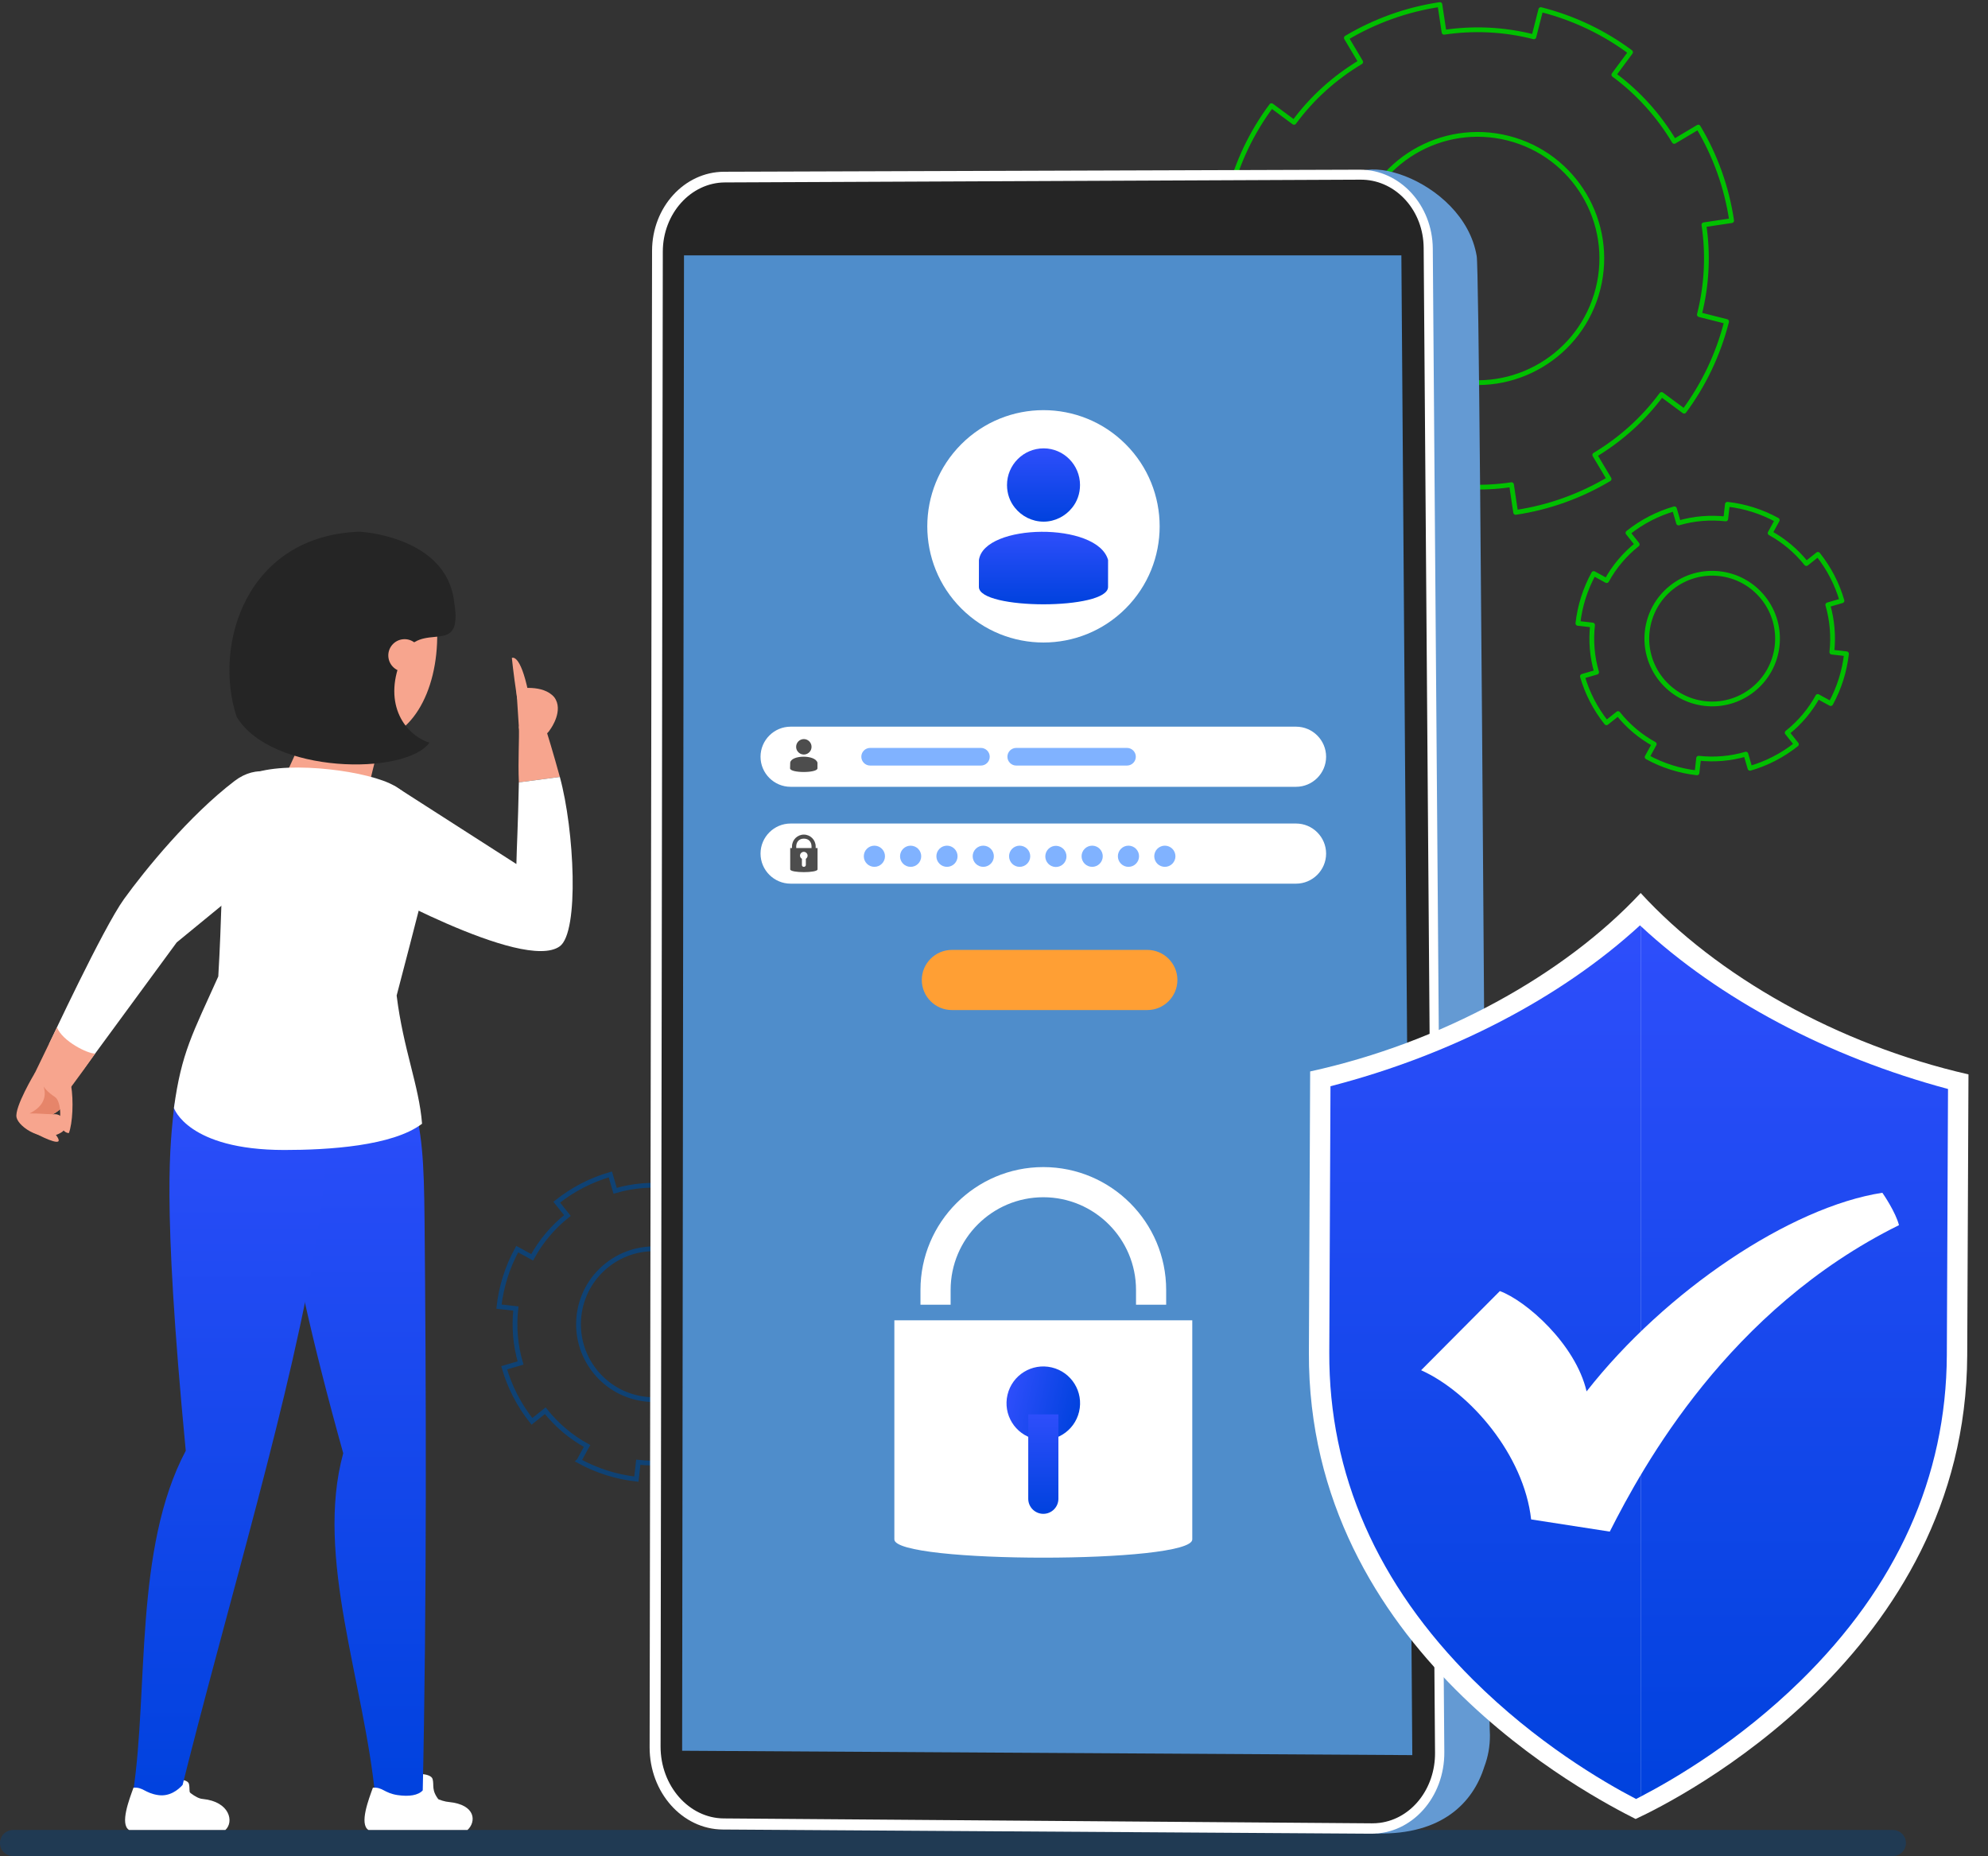 <svg width="437" height="408" viewBox="0 0 437 408" fill="none" xmlns="http://www.w3.org/2000/svg">
<rect x="0" y="0" width="437" height="408" fill="#333333" stroke="none"/>
<path d="M373.554 69.16C375.237 62.517 375.513 55.808 374.552 49.412L376.584 49.107L380.597 48.507L380.648 48.496C379.559 41.175 377.057 34.195 373.311 27.938L368.026 31.087C364.635 25.426 360.164 20.408 354.754 16.432L358.423 11.475C352.702 7.202 346.042 3.971 338.696 2.109L337.18 8.094C330.514 6.405 323.828 6.135 317.432 7.095L316.515 1C309.194 2.088 302.209 4.613 295.958 8.337L299.107 13.622C293.446 17.013 288.429 21.484 284.452 26.894L279.495 23.225C275.222 28.946 271.99 35.606 270.129 42.952L276.114 44.468C274.425 51.134 274.154 57.82 275.115 64.216L270.802 64.86L269.043 65.138L269.02 65.133C270.108 72.453 272.633 79.438 276.356 85.69L281.642 82.542C285.033 88.202 289.526 93.225 294.936 97.202L291.267 102.159C296.988 106.431 303.626 109.658 310.971 111.519L312.488 105.534C319.153 107.223 325.863 107.5 332.258 106.539L332.963 111.277L333.174 112.634C340.495 111.545 347.458 109.015 353.709 105.292L350.561 100.006C356.222 96.615 361.245 92.122 365.244 86.718L370.201 90.386C374.451 84.66 377.677 78.022 379.538 70.677L373.554 69.16ZM318.13 83.271C303.507 79.566 294.671 64.732 298.377 50.11C302.076 35.51 316.91 26.675 331.532 30.38C346.132 34.08 354.968 48.913 351.268 63.512C347.563 78.135 332.73 86.971 318.13 83.271Z" stroke="#01C000" stroke-width="1.048" stroke-miterlimit="10" stroke-linejoin="round"/>
<path d="M397.07 123.883C394.822 121.061 392.098 118.807 389.111 117.172L389.631 116.223L390.658 114.35L390.67 114.325C387.254 112.449 383.532 111.274 379.715 110.85L379.351 114.068C375.898 113.686 372.37 113.961 368.98 114.962L368.071 111.844C364.457 112.881 360.981 114.643 357.86 117.128L359.885 119.671C357.053 121.927 354.809 124.643 353.174 127.63L350.327 126.072C348.45 129.487 347.283 133.219 346.852 137.026L350.071 137.391C349.688 140.844 349.963 144.372 350.964 147.762L347.846 148.671C348.883 152.285 350.645 155.761 353.13 158.882L355.673 156.857C357.929 159.688 360.645 161.933 363.632 163.568L362.527 165.581L362.083 166.407L362.074 166.414C365.489 168.291 369.221 169.458 373.028 169.89L373.392 166.671C376.845 167.053 380.382 166.771 383.773 165.77L384.682 168.888C388.295 167.851 391.763 166.097 394.884 163.611L392.858 161.068C395.69 158.813 397.944 156.089 399.579 153.102L401.79 154.316L402.426 154.66C404.302 151.245 405.46 147.52 405.891 143.714L402.673 143.349C403.055 139.896 402.773 136.359 401.782 132.961L404.899 132.052C403.853 128.446 402.099 124.978 399.613 121.858L397.07 123.883ZM385.324 151.61C379.112 156.559 370.079 155.535 365.131 149.323C360.19 143.12 361.214 134.088 367.426 129.139C373.629 124.199 382.661 125.222 387.602 131.425C392.55 137.637 391.527 146.67 385.324 151.61Z" stroke="#01C000" stroke-width="1.048" stroke-miterlimit="10" stroke-linejoin="round"/>
<path opacity="0.5" d="M416.093 407.999H2.866C1.283 407.999 -3.05176e-05 406.716 -3.05176e-05 405.133C-3.05176e-05 403.55 1.283 402.267 2.866 402.267H416.093C417.675 402.267 418.958 403.55 418.958 405.133C418.958 406.716 417.675 407.999 416.093 407.999Z" fill="#0F4274"/>
<path d="M167.632 272.055C165.038 268.798 161.895 266.197 158.448 264.31L159.047 263.215L160.232 261.054L160.246 261.025C156.305 258.86 152.009 257.504 147.605 257.015L147.185 260.729C143.2 260.287 139.129 260.605 135.216 261.759L134.168 258.162C129.998 259.358 125.986 261.391 122.384 264.259L124.722 267.194C121.454 269.797 118.864 272.931 116.977 276.378L113.692 274.58C111.526 278.521 110.179 282.828 109.682 287.221L113.396 287.641C112.954 291.626 113.272 295.697 114.426 299.61L110.829 300.658C112.025 304.828 114.058 308.841 116.926 312.442L119.861 310.105C122.464 313.372 125.598 315.962 129.045 317.849L127.77 320.172L127.258 321.125L127.247 321.134C131.188 323.3 135.495 324.647 139.888 325.145L140.308 321.43C144.293 321.872 148.375 321.545 152.287 320.391L153.336 323.988C157.506 322.792 161.507 320.768 165.108 317.9L162.771 314.965C166.039 312.362 168.64 309.219 170.527 305.772L173.078 307.174L173.812 307.57C175.978 303.629 177.314 299.331 177.811 294.938L174.097 294.517C174.538 290.533 174.212 286.451 173.069 282.529L176.666 281.481C175.459 277.319 173.434 273.318 170.566 269.717L167.632 272.055ZM154.078 304.051C146.909 309.761 136.486 308.58 130.775 301.411C125.074 294.254 126.255 283.83 133.424 278.12C140.582 272.419 151.005 273.599 156.706 280.757C162.416 287.926 161.236 298.349 154.078 304.051Z" stroke="#0F4274" stroke-width="1.048" stroke-miterlimit="10"/>
<path d="M324.605 56.282C321.696 39.053 295.164 31.275 295.684 42.52L174.058 43.232C165.634 43.282 158.803 50.86 158.796 60.168L158.543 380.046C158.536 389.688 165.485 397.572 174.071 397.646L298.232 398.711C299.003 400.329 300.445 401.802 302.718 403.031C316.957 403.334 323.786 396.302 326.281 388.353C327.094 386.219 327.536 383.861 327.516 381.375C327.018 377.211 325.505 60.322 324.605 56.282Z" fill="#649AD3"/>
<path d="M301.39 403.082L158.871 402.163C149.978 402.106 142.784 394.008 142.8 384.087L143.335 55.122C143.35 45.554 150.43 37.783 159.152 37.754L298.902 37.3C307.692 37.272 314.881 45.032 314.955 54.643L317.488 385.129C317.565 395.098 310.356 403.139 301.39 403.082Z" fill="white"/>
<path d="M303.358 400.689C302.766 400.768 302.16 400.806 301.557 400.801L159.081 399.723C151.439 399.665 145.193 392.567 145.206 383.907L145.698 55.303C145.711 46.95 151.859 40.134 159.354 40.102L299.095 39.494C299.314 39.493 299.535 39.497 299.752 39.508C303.269 39.671 306.555 41.273 309.011 44.014C311.522 46.816 312.918 50.529 312.948 54.476L315.447 385.297C315.507 393.137 310.328 399.755 303.358 400.689Z" fill="#252525"/>
<path d="M308.048 56.139L310.451 385.808L149.947 384.847L150.356 56.139H308.048Z" fill="#4F8DCB"/>
<path d="M252.206 222.028H209.237C205.601 222.028 202.627 219.053 202.627 215.418C202.627 211.782 205.601 208.807 209.237 208.807H252.206C255.841 208.807 258.816 211.782 258.816 215.418C258.816 219.053 255.841 222.028 252.206 222.028Z" fill="#FF9F34"/>
<path d="M284.893 172.955H173.79C170.154 172.955 167.179 169.981 167.179 166.345C167.179 162.709 170.154 159.735 173.79 159.735H284.893C288.529 159.735 291.503 162.709 291.503 166.345C291.503 169.981 288.529 172.955 284.893 172.955Z" fill="white"/>
<path d="M284.893 194.246H173.79C170.154 194.246 167.179 191.271 167.179 187.636C167.179 184 170.154 181.025 173.79 181.025H284.893C288.529 181.025 291.503 184 291.503 187.636C291.503 191.271 288.529 194.246 284.893 194.246Z" fill="white"/>
<path d="M194.536 188.221C194.536 189.506 193.494 190.548 192.208 190.548C190.923 190.548 189.881 189.506 189.881 188.221C189.881 186.936 190.923 185.894 192.208 185.894C193.494 185.894 194.536 186.936 194.536 188.221Z" fill="#80B2FF"/>
<path d="M202.45 188.708C202.718 187.451 201.915 186.215 200.658 185.948C199.401 185.68 198.165 186.483 197.898 187.74C197.63 188.997 198.433 190.233 199.69 190.5C200.947 190.768 202.183 189.965 202.45 188.708Z" fill="#80B2FF"/>
<path d="M209.808 189.867C210.717 188.958 210.717 187.484 209.808 186.575C208.899 185.667 207.426 185.667 206.517 186.575C205.608 187.484 205.608 188.958 206.517 189.867C207.426 190.775 208.899 190.775 209.808 189.867Z" fill="#80B2FF"/>
<path d="M217.787 189.867C218.696 188.958 218.696 187.484 217.787 186.576C216.878 185.667 215.405 185.667 214.496 186.576C213.587 187.484 213.587 188.958 214.496 189.867C215.405 190.776 216.878 190.776 217.787 189.867Z" fill="#80B2FF"/>
<path d="M225.028 190.372C226.216 189.88 226.78 188.519 226.288 187.332C225.796 186.144 224.435 185.58 223.247 186.072C222.06 186.564 221.496 187.925 221.988 189.113C222.48 190.3 223.841 190.864 225.028 190.372Z" fill="#80B2FF"/>
<path d="M234.37 188.788C234.666 187.537 233.891 186.284 232.64 185.989C231.39 185.693 230.136 186.468 229.841 187.719C229.545 188.969 230.32 190.223 231.571 190.518C232.822 190.814 234.075 190.039 234.37 188.788Z" fill="#80B2FF"/>
<path d="M241.725 189.867C242.634 188.958 242.634 187.484 241.725 186.576C240.816 185.667 239.343 185.667 238.434 186.576C237.525 187.484 237.525 188.958 238.434 189.867C239.343 190.776 240.816 190.776 241.725 189.867Z" fill="#80B2FF"/>
<path d="M249.704 189.867C250.613 188.958 250.613 187.485 249.704 186.576C248.795 185.667 247.322 185.667 246.413 186.576C245.504 187.485 245.504 188.958 246.413 189.867C247.322 190.776 248.795 190.776 249.704 189.867Z" fill="#80B2FF"/>
<path d="M256.946 190.372C258.134 189.88 258.698 188.518 258.206 187.331C257.714 186.143 256.352 185.58 255.165 186.071C253.977 186.563 253.414 187.925 253.905 189.112C254.397 190.3 255.759 190.864 256.946 190.372Z" fill="#80B2FF"/>
<path d="M247.434 133.757C257.408 123.783 257.408 107.613 247.434 97.639C237.46 87.665 221.289 87.665 211.315 97.639C201.342 107.613 201.342 123.783 211.315 133.757C221.289 143.731 237.46 143.731 247.434 133.757Z" fill="white"/>
<path d="M229.415 114.669C231.908 114.669 234.211 113.455 235.681 111.6C236.767 110.258 237.408 108.531 237.408 106.613C237.408 102.201 233.827 98.557 229.415 98.557C224.94 98.557 221.359 102.201 221.359 106.613C221.359 108.531 221.997 110.258 223.085 111.6C224.556 113.455 226.857 114.669 229.415 114.669Z" fill="url(#paint0_linear_2_1799)"/>
<path d="M243.571 129.025C243.571 134.109 215.181 134.109 215.181 129.025L215.19 123.1C216.312 115.001 241.264 114.66 243.577 123.1L243.571 129.025Z" fill="url(#paint1_linear_2_1799)"/>
<path d="M179.3 186.417V186.062C179.3 184.628 178.134 183.461 176.699 183.461C175.265 183.461 174.098 184.628 174.098 186.062V186.417H173.703V191.104C173.703 191.914 179.712 191.914 179.712 191.104V186.417H179.3ZM175.025 186.062C175.025 185.162 175.58 184.345 176.699 184.345C177.818 184.345 178.391 185.11 178.391 186.062V186.417H175.025V186.062ZM177.142 188.778V190.132C177.142 190.375 176.933 190.549 176.69 190.549C176.447 190.549 176.274 190.375 176.274 190.132V188.778C176.031 188.639 175.857 188.395 175.857 188.083C175.857 187.632 176.239 187.25 176.69 187.25C177.142 187.25 177.523 187.632 177.523 188.083C177.523 188.396 177.35 188.639 177.142 188.778Z" fill="#4D4D4D"/>
<path d="M176.705 165.864C177.232 165.864 177.717 165.608 178.028 165.217C178.257 164.933 178.392 164.569 178.392 164.164C178.392 163.234 177.636 162.464 176.705 162.464C175.761 162.464 175.005 163.234 175.005 164.164C175.005 164.569 175.14 164.934 175.37 165.217C175.68 165.608 176.166 165.864 176.705 165.864Z" fill="#4D4D4D"/>
<path d="M179.692 168.894C179.692 169.967 173.671 169.967 173.671 168.894L173.704 167.644C173.94 165.935 179.206 165.863 179.694 167.644L179.692 168.894Z" fill="#4D4D4D"/>
<path d="M215.622 168.284H191.275C190.208 168.284 189.335 167.411 189.335 166.344C189.335 165.277 190.208 164.405 191.275 164.405H215.622C216.689 164.405 217.562 165.278 217.562 166.344C217.562 167.411 216.689 168.284 215.622 168.284Z" fill="#80B2FF"/>
<path d="M247.734 168.284H223.387C222.32 168.284 221.447 167.411 221.447 166.344C221.447 165.277 222.32 164.405 223.387 164.405H247.734C248.801 164.405 249.674 165.278 249.674 166.344C249.674 167.411 248.801 168.284 247.734 168.284Z" fill="#80B2FF"/>
<path d="M196.597 290.227V338.39C196.597 343.742 262.085 343.742 262.085 338.39V290.227H196.597Z" fill="white"/>
<path d="M237.205 310.314C238.231 305.968 235.541 301.614 231.195 300.588C226.849 299.562 222.495 302.253 221.468 306.598C220.442 310.944 223.133 315.298 227.479 316.325C231.825 317.351 236.179 314.66 237.205 310.314Z" fill="url(#paint2_linear_2_1799)"/>
<path d="M229.342 332.768C227.512 332.768 226.028 331.284 226.028 329.453V310.91H232.656V329.453C232.656 331.284 231.172 332.768 229.342 332.768Z" fill="url(#paint3_linear_2_1799)"/>
<path d="M256.346 286.796H249.718V283.553C249.718 272.316 240.577 263.175 229.343 263.175C218.106 263.175 208.965 272.316 208.965 283.553V286.796H202.337V283.553C202.337 268.662 214.451 256.547 229.343 256.547C244.232 256.547 256.346 268.662 256.346 283.553V286.796Z" fill="white"/>
<path d="M284.106 232.143C284.107 231.887 284.107 231.774 284.107 231.748C284.107 231.796 284.106 232.143 284.106 232.143Z" fill="#D9FFFF"/>
<path d="M284.106 232.143C284.107 231.887 284.107 231.774 284.107 231.748C284.107 231.796 284.106 232.143 284.106 232.143Z" fill="#D9FFFF"/>
<path d="M436.628 232.824C436.628 232.824 436.63 232.478 436.63 232.43C436.63 232.456 436.63 232.569 436.628 232.824Z" fill="#D9FFFF"/>
<path d="M436.628 232.824C436.628 232.824 436.63 232.478 436.63 232.43C436.63 232.456 436.63 232.569 436.628 232.824Z" fill="#D9FFFF"/>
<path d="M360.649 196.302C343.766 214.387 316.825 229.209 287.996 235.524C287.987 237.45 287.94 248.117 287.72 297.286C287.427 362.876 349.849 394.928 359.539 399.847C368.929 395.524 432.139 363.523 432.432 297.933C432.652 248.764 432.699 238.097 432.708 236.171C403.937 229.599 377.371 214.538 360.649 196.302Z" fill="white"/>
<path d="M360.498 203.416C343.093 219.383 318.979 231.932 292.464 238.772L292.202 297.275C292.083 324.044 302.717 348.26 323.812 369.254C337.672 383.048 352.244 391.603 359.639 395.45C359.957 395.289 360.306 395.107 360.649 394.928V203.552C360.599 203.507 360.547 203.462 360.498 203.416Z" fill="url(#paint4_linear_2_1799)"/>
<path d="M360.649 203.552V394.928C368.338 390.928 382.315 382.66 395.699 369.576C416.979 348.771 427.83 324.651 427.95 297.882L428.211 239.378C401.833 232.322 377.899 219.609 360.649 203.552Z" fill="url(#paint5_linear_2_1799)"/>
<path d="M413.777 262.191C393.591 265.304 366.103 283.715 348.762 305.854C346.329 295.415 335.41 285.886 329.697 283.803L312.389 301.2C323.196 306.07 335.005 319.869 336.571 333.996L353.861 336.675C361.151 322.276 379.978 287.832 417.433 269.311C416.711 266.492 414.067 262.594 413.777 262.191Z" fill="white"/>
<path d="M84.944 157.167L81.9 169.404L81.347 171.679C80.732 174.569 61.64 173.339 62.992 169.957L64.13 167.467L70.002 154.585L84.944 157.167Z" fill="#F7A58E"/>
<path d="M96.107 139.016C96.301 152.284 90.142 163.073 80.504 163.027C70.866 162.98 61.541 154.803 61.204 138.847C60.989 128.683 69.106 120.476 78.744 120.523C88.383 120.57 95.958 128.85 96.107 139.016Z" fill="#F7A58E"/>
<path d="M79.034 116.875C79.034 116.875 98.239 117.823 99.837 132.368C101.969 145.133 92.392 135.748 88.481 144.315C84.003 154.128 88.567 161.309 94.388 163.26C89.213 170.485 59.622 170.225 52.007 157.548C46.791 141.646 54.17 117.757 79.034 116.875Z" fill="#252525"/>
<path d="M92.501 143.791C92.661 145.76 91.194 147.487 89.224 147.647C87.255 147.807 85.528 146.34 85.368 144.37C85.208 142.401 86.675 140.674 88.645 140.514C90.614 140.354 92.341 141.821 92.501 143.791Z" fill="#F7A58E"/>
<path d="M89.559 390.627C90.459 389.673 94.706 389.659 95.094 391.069C95.481 392.479 94.733 393.486 96.525 395.722C95.494 396.019 91.836 396.047 90.716 395.722C89.597 395.396 88.659 391.581 89.559 390.627Z" fill="white"/>
<path d="M82.542 395.446H92.89C93.858 351.657 93.673 303.988 93.324 268.087C93.199 255.23 92.844 248.727 90.513 241.008C85.803 225.421 63.661 230.22 62.09 244.347C61.435 252.187 60.956 267.482 75.448 319.452C69.172 342.334 80.122 369.768 82.542 395.446Z" fill="url(#paint6_linear_2_1799)"/>
<path d="M98.686 396.114C97.162 396.032 93.603 394.565 92.931 393.552C91.942 394.658 89.883 394.964 87.397 394.593C84.46 394.154 84.073 392.79 81.966 392.972C81.078 395.441 78.915 400.982 81.002 402.267C81.002 402.267 93.342 402.267 102.759 402.267C104.701 400.493 104.65 396.707 98.686 396.114Z" fill="white"/>
<path d="M36.874 391.735C37.631 390.934 41.2 390.922 41.525 392.106C41.851 393.291 41.222 394.138 42.728 396.016C41.862 396.267 38.788 396.29 37.847 396.016C36.906 395.743 36.118 392.537 36.874 391.735Z" fill="white"/>
<path d="M70.978 243.95C68.862 227.806 40.141 229.464 38.232 243.56C37.542 251.145 35.435 262.562 40.832 318.902C29.447 340.402 32.664 371.252 29.263 393.962C28.887 397.417 38.675 398.247 39.435 395.167C49.866 353.034 64.442 305.764 69.861 270.71C71.826 258.004 72.025 251.945 70.978 243.95Z" fill="url(#paint7_linear_2_1799)"/>
<path d="M44.575 395.446C43.051 395.365 40.804 393.382 40.133 392.368C39.144 393.474 37.255 394.963 34.769 394.593C31.833 394.154 31.445 392.79 29.339 392.972C28.451 395.441 26.288 400.982 28.375 402.267C28.375 402.267 40.121 402.267 49.538 402.267C51.48 400.492 50.54 396.04 44.575 395.446Z" fill="white"/>
<path d="M119.414 158.499L114.057 159.687C114.179 162.505 113.84 167.008 114.057 171.978L123.066 170.791C121.695 165.786 120.372 161.4 119.414 158.499Z" fill="#F7A58E"/>
<path d="M114.057 171.978C113.857 181.829 113.594 186.049 113.513 189.929L86.783 172.786C78.638 170.313 69.14 186.436 79.438 193.71C79.438 193.71 115.036 213.81 123.043 208.02C127.375 204.888 126.252 182.42 123.066 170.792L114.057 171.978Z" fill="white"/>
<path d="M121.834 153.259C119.359 150.356 113.925 151.369 113.512 151.447L114.035 159.475C114.157 163.439 119.073 163.574 121.076 160.157C121.076 160.157 123.978 156.117 121.834 153.259Z" fill="#F7A58E"/>
<path d="M116.142 152.206C114.339 143.461 112.518 144.633 112.518 144.633C112.518 144.633 112.81 147.723 113.625 153.176C114.235 156.265 116.366 154.402 116.142 152.206Z" fill="#F7A58E"/>
<path d="M93.098 195.825C94.913 186.991 95.887 178.27 86.782 172.786C81.385 169.534 64.033 167.212 55.92 169.897C47.745 173.55 49.513 189.484 47.982 214.647C42.349 227.204 39.9 231.329 38.232 243.56C38.232 243.56 41.246 252.775 62.477 252.788C72.118 252.793 86.318 251.936 92.777 247.019C92.133 238.678 88.645 230.642 87.191 218.834C87.191 218.834 92.967 196.838 93.098 195.825Z" fill="white"/>
<path d="M51.56 171.673C41.595 179.281 31.875 191.245 27.281 197.598C22.688 203.952 10.79 229.486 10.79 229.486L18.362 235.068L38.844 207.16L63.867 186.635C72.55 177.773 61.266 164.263 51.56 171.673Z" fill="white"/>
<path d="M7.617 235.961L12.525 225.819C13.68 228.869 19.299 231.651 20.913 231.593C20.913 231.593 15.635 239.188 14.345 240.478C13.054 241.769 7.724 239.584 7.617 235.961Z" fill="#F7A58E"/>
<path d="M15.586 238.784C15.566 238.86 15.588 238.962 15.569 239.038C15.322 242.728 12.486 244.475 11.718 244.888C11.657 244.937 11.589 244.952 11.521 244.966C14.188 244.432 14.988 248.007 13.63 248.831C9.703 251.489 4.108 247.833 3.634 245.616C3.154 243.365 7.627 235.918 7.627 235.918C9.908 234.076 15.748 234.362 15.586 238.784Z" fill="#F7A58E"/>
<path d="M15.569 239.038C15.411 243.208 11.652 244.925 11.584 244.939C9.384 244.878 8.601 244.746 6.502 244.751C7.872 244.083 10.681 242.306 9.593 238.855C11.745 237.208 14.981 238.647 15.569 239.038Z" fill="#E6856A"/>
<path d="M15.626 238.563C16.204 242.006 15.96 246.912 15.141 249.071C15.141 249.071 13.03 249.181 13.228 245.195C13.279 244.158 13.129 241.904 12.103 241.155C8.943 239.066 8.435 237.151 9.594 235.579C11.138 233.485 15.504 235.61 15.626 238.563Z" fill="#F7A58E"/>
<path d="M5.845 247.973C7.56 249.161 12.098 251.466 12.814 250.897C13.531 250.329 9.902 246.466 7.56 245.955C5.217 245.444 4.967 247.364 5.845 247.973Z" fill="#F7A58E"/>
<defs>
<linearGradient id="paint0_linear_2_1799" x1="229.383" y1="98.557" x2="229.383" y2="114.669" gradientUnits="userSpaceOnUse">
<stop stop-color="#2E4EFB"/>
<stop offset="1" stop-color="#0042DE"/>
</linearGradient>
<linearGradient id="paint1_linear_2_1799" x1="229.379" y1="116.897" x2="229.379" y2="132.838" gradientUnits="userSpaceOnUse">
<stop stop-color="#2E4EFB"/>
<stop offset="1" stop-color="#0042DE"/>
</linearGradient>
<linearGradient id="paint2_linear_2_1799" x1="221.468" y1="306.598" x2="237.205" y2="310.314" gradientUnits="userSpaceOnUse">
<stop stop-color="#2E4EFB"/>
<stop offset="1" stop-color="#0042DE"/>
</linearGradient>
<linearGradient id="paint3_linear_2_1799" x1="229.342" y1="310.91" x2="229.342" y2="332.768" gradientUnits="userSpaceOnUse">
<stop stop-color="#2E4EFB"/>
<stop offset="1" stop-color="#0042DE"/>
</linearGradient>
<linearGradient id="paint4_linear_2_1799" x1="326.425" y1="203.416" x2="326.425" y2="395.45" gradientUnits="userSpaceOnUse">
<stop stop-color="#2E4EFB"/>
<stop offset="1" stop-color="#0042DE"/>
</linearGradient>
<linearGradient id="paint5_linear_2_1799" x1="394.43" y1="203.552" x2="394.43" y2="394.928" gradientUnits="userSpaceOnUse">
<stop stop-color="#2E4EFB"/>
<stop offset="1" stop-color="#0042DE"/>
</linearGradient>
<linearGradient id="paint6_linear_2_1799" x1="77.721" y1="231.329" x2="77.721" y2="395.446" gradientUnits="userSpaceOnUse">
<stop stop-color="#2E4EFB"/>
<stop offset="1" stop-color="#0042DE"/>
</linearGradient>
<linearGradient id="paint7_linear_2_1799" x1="50.428" y1="232.41" x2="50.428" y2="397.074" gradientUnits="userSpaceOnUse">
<stop stop-color="#2E4EFB"/>
<stop offset="1" stop-color="#0042DE"/>
</linearGradient>
</defs>
</svg>
